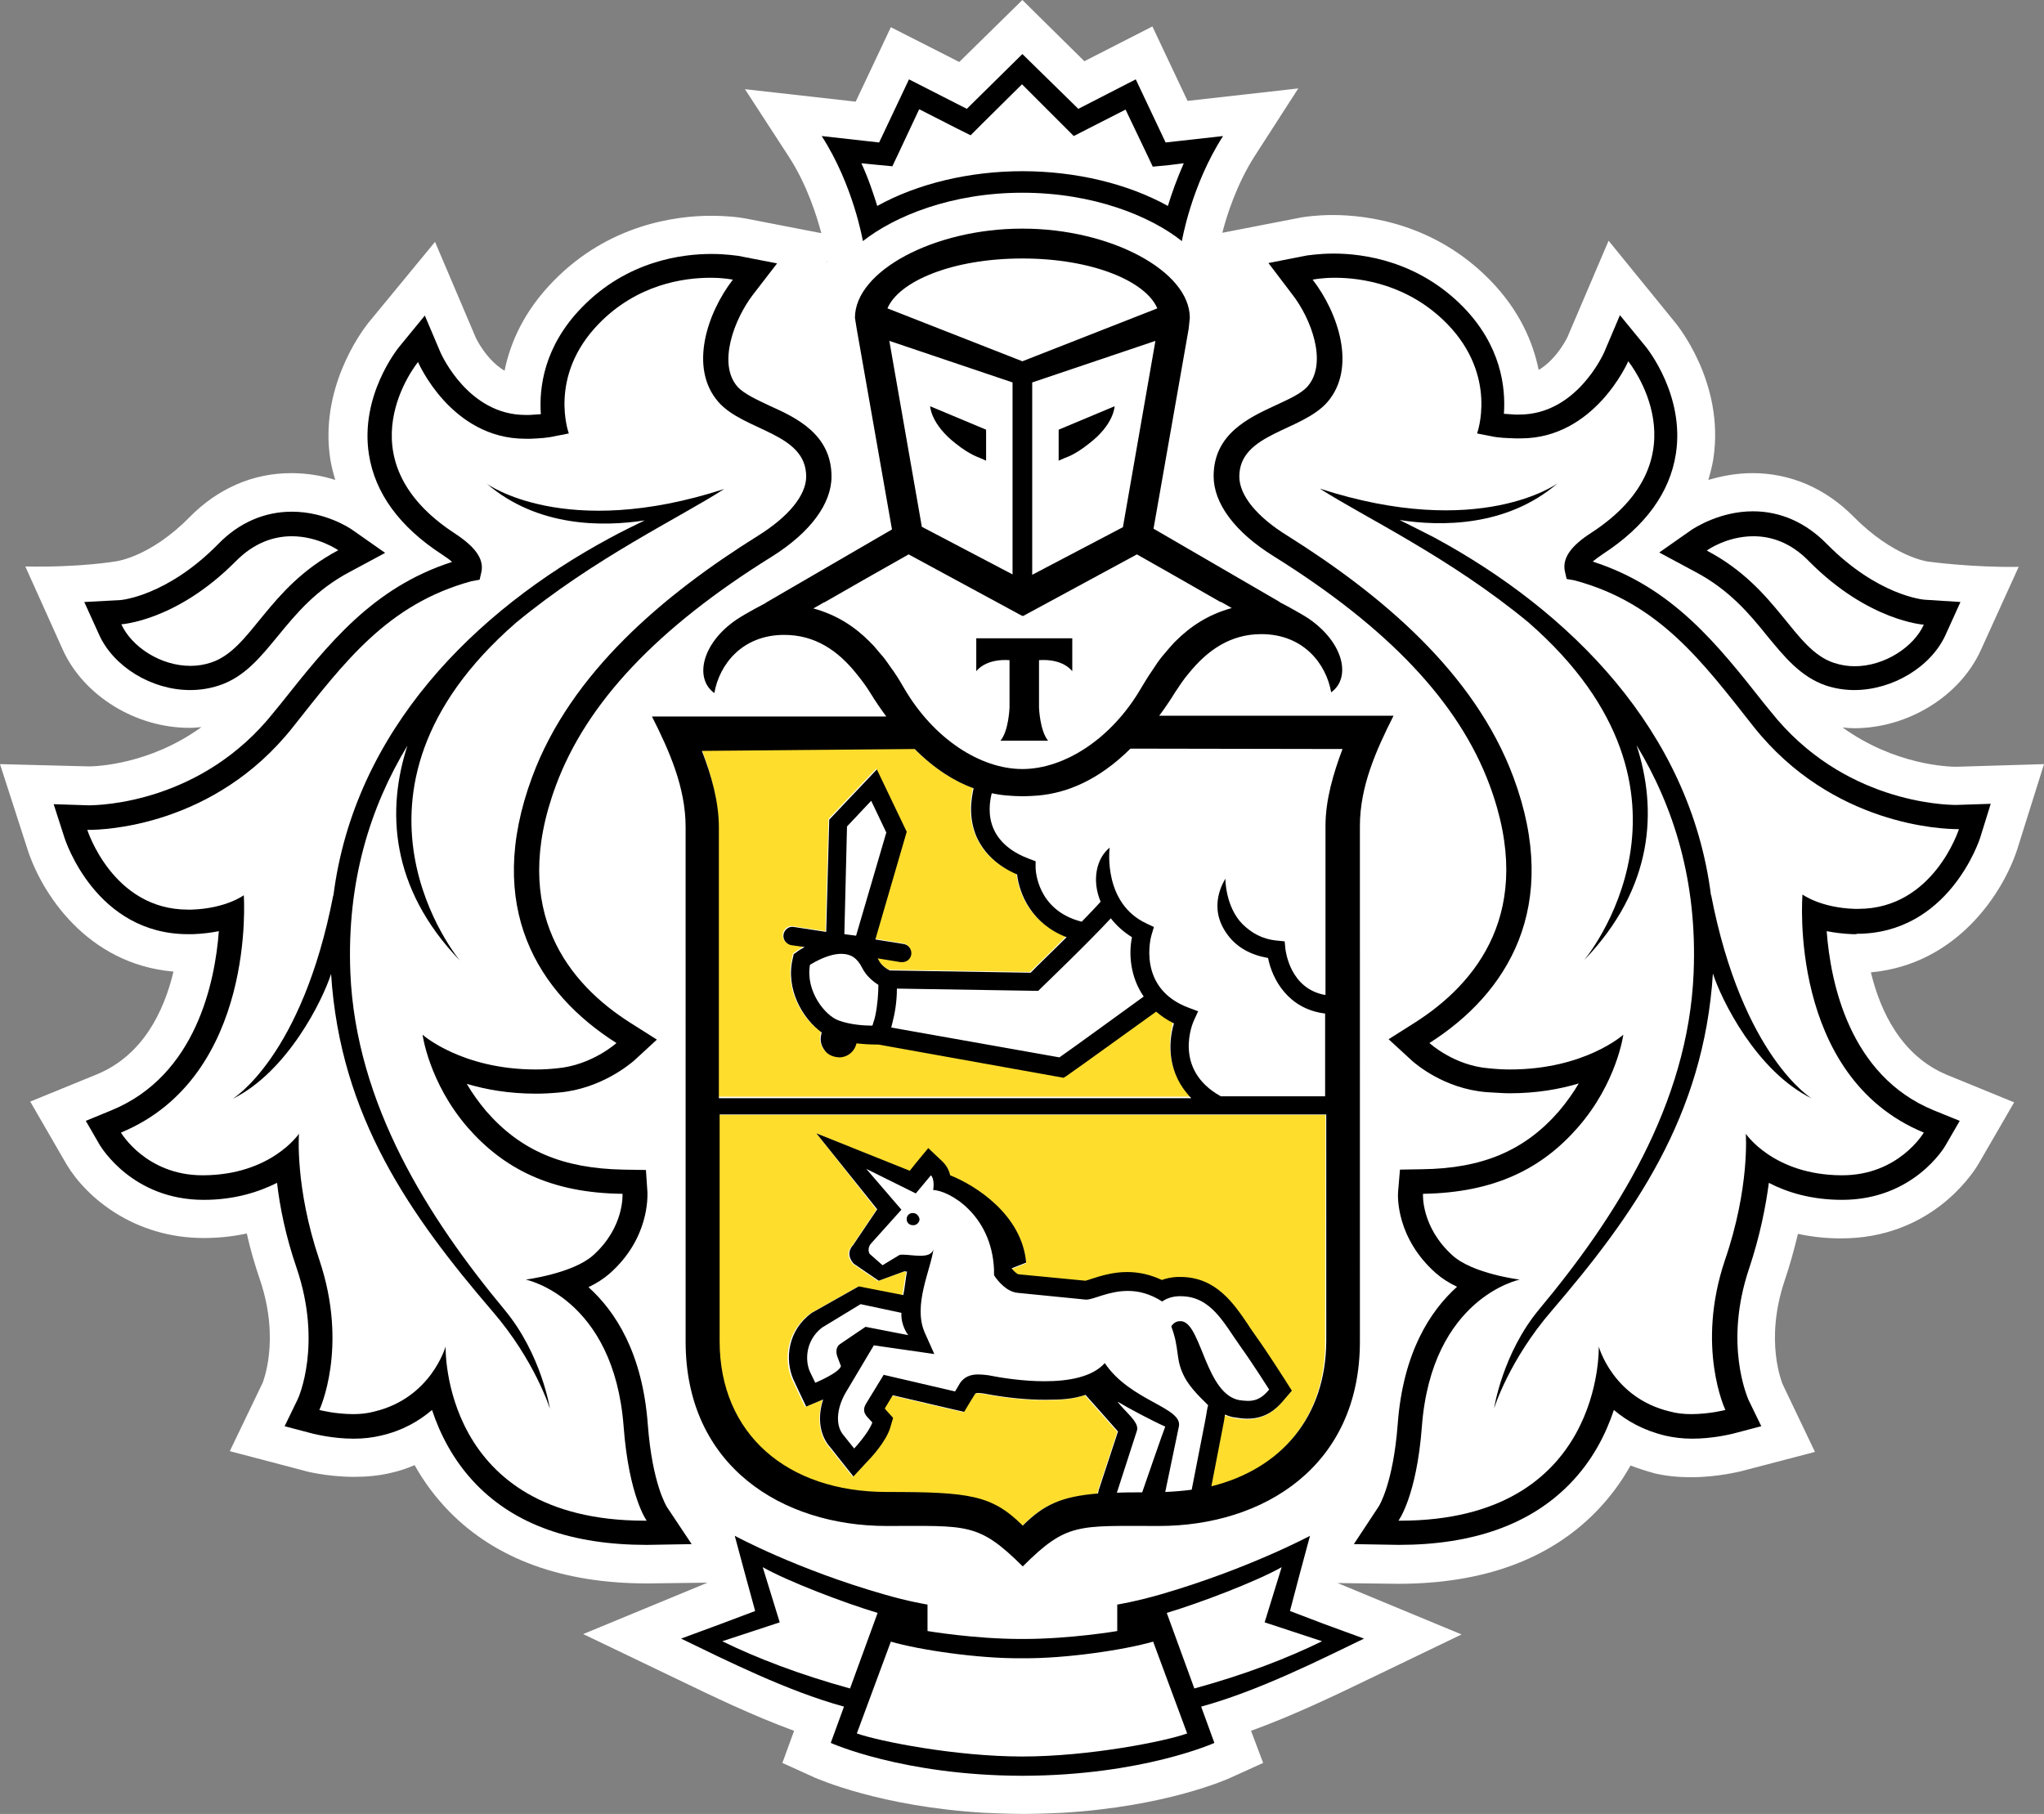 <?xml version="1.0" encoding="utf-8"?>
<!-- Generator: Adobe Illustrator 23.0.6, SVG Export Plug-In . SVG Version: 6.00 Build 0)  -->
<svg version="1.1" id="Layer_1" xmlns="http://www.w3.org/2000/svg" xmlns:xlink="http://www.w3.org/1999/xlink" x="0px" y="0px"
	 viewBox="0 0 540.8 480" style="enable-background:new 0 0 540.8 480;" xml:space="preserve">
<rect x="0" y="0" width="540.8" height="480" fill="#808080" stroke="none"/>
<style type="text/css">
	.st0{fill:#FFFFFF;}
	.st1{fill:#FFDD2D;}
</style>
<path class="st0" d="M533.8,224.5l7-22.3l-23.2,0.7c-2,0-16.2-0.4-30.1-10.4c1,0.1,2.1,0.2,3.1,0.2c14.2,0,28-8.5,33.5-20.7l10-22
	c-12.5,0.2-24-1.4-24-1.4c-0.1,0-9.1-1.2-19.6-11.8c-7.5-7.6-16.8-11.6-26.8-11.6c-4.4,0-8.3,0.8-11.7,1.8c0.5-1.8,1-3.6,1.3-5.5
	c3.2-20.6-10.2-36.3-10.2-36.3l-17.5-21.5l-10.8,25.3c0,0.1-2.8,6-7.7,8.9c-1.5-7.4-5.1-15.8-12.8-23.7
	c-14.6-15-32.4-17.3-41.7-17.3c-4.3,0-7.4,0.5-8.1,0.6l-21.1,4.1c1.2-4.7,3.8-12.8,8.5-20.2l11.6-18l-29.3,3.3l-9.3-19.7l-18,9.2
	L270.5,0l-16.7,16.4l-18.1-9.2l-9.3,19.7l-29.3-3.3l11.7,18c4.7,7.3,7.3,15.5,8.5,20.1l-20.1-3.9l-0.7-0.1c-1-0.2-4.1-0.6-8.4-0.6
	c-9.3,0-27.1,2.3-41.7,17.3c-7.8,8-11.4,16.3-12.9,23.7c-4.9-2.9-7.6-8.7-7.6-8.7l-10.8-25.4L97.4,85.5c-2.2,2.8-12.9,17.6-10,36.1
	c0.3,1.8,0.8,3.7,1.3,5.4c-3.4-1.1-7.3-1.8-11.7-1.8c-10,0-19.3,4-26.8,11.6c-10.4,10.6-19.4,11.7-19.3,11.7c0,0-9.5,1.7-24.2,1.4
	l9.9,22c5.5,12.2,19.3,20.7,33.5,20.7c1.1,0,2.1-0.1,3.2-0.2c-13.8,10-28.1,10.4-29.8,10.4L0,202.2l7.2,22.3
	c3.6,11.5,15.6,30.6,38.7,32.6c-2.5,10.5-8.1,22.2-20.3,27.2L8,291.5l9.6,16.6c5.4,9,18.1,19.5,36.3,19.5c3.9,0,7.7-0.4,11.4-1.2
	c0.9,4.1,2.1,8.2,3.5,12.3c5.4,16,0.7,27.1,0.7,27.2l-8.7,18.1l19.4,5.1c0.2,0.1,6.1,1.7,13.5,1.7c3.3,0,6.5-0.3,9.5-1
	c2.3-0.5,4.4-1.2,6.5-2.1c2.5,4.5,5.6,8.6,9.1,12.2c12.4,12.7,30.1,19.1,52.4,19.1h0.1l15.9-0.2l-32.9,13.6l25,12
	c9.1,4.4,19.9,9.6,30.8,13.6l-3.1,8.5l8.6,3.9c0.8,0.3,17.3,7.7,44.9,9.3c0,0,6.7,0.3,10.3,0.3c3.7,0,10.2-0.3,10.2-0.3
	c27.4-1.6,43.8-8.9,44.6-9.3l8.6-3.9L331,458c11.3-4.1,22.5-9.5,31.2-13.7l24.5-11.8l-32.8-13.6l16,0.2c22.4,0,40-6.4,52.4-19.1
	c3.5-3.6,6.6-7.7,9.1-12.2c2.1,0.8,4.3,1.5,6.5,2.1c3,0.7,6.2,1,9.5,1c7.2,0,13.2-1.6,13.3-1.6l19.5-5.1l-8.5-17.8
	c-0.2-0.5-4.9-11.6,0.5-27.6c1.4-4.1,2.5-8.2,3.5-12.3c3.7,0.8,7.5,1.2,11.4,1.2c23.1,0,34.2-16.1,36.3-19.6l9.5-16.4l-17.6-7.2
	c-12.2-5-17.8-16.8-20.3-27.2C517.9,255.2,530.1,236.1,533.8,224.5z M218.8,69.4l-0.2,0.1l0.2-0.3L218.8,69.4z"/>
<path class="st0" d="M270.5,68.4c-18.7,0-32.6,6.1-35.7,13.2l35.7,14l35.7-14C303.1,74.5,289.2,68.4,270.5,68.4z"/>
<path class="st0" d="M270.8,438.8L270.8,438.8h-0.3h-0.3h0c-11.3,0.1-26.9-2.2-34.4-4.4l-9,24.3c5.9,2.1,26.1,6.1,43.8,6.1
	c17.6,0,37.8-4,43.7-6.1l-9-24.3C297.7,436.6,282.1,438.9,270.8,438.8z"/>
<path class="st0" d="M339.1,414.7c-6.7,3.8-21.7,9.4-30.4,12.1l7.3,20c13.5-3.7,24.6-7.9,33.8-12.5l-15.2-5L339.1,414.7z"/>
<path class="st0" d="M201.9,414.7l4.5,14.6l-15.2,5c9.2,4.6,20.4,8.9,33.8,12.5l7.3-20C223.6,424.1,208.6,418.4,201.9,414.7z"/>
<path class="st0" d="M270.5,45.2c14.1,0,27.9,3.3,38.5,9.2c1-3.2,2.3-7.2,4.2-11.3l-4,0.5l-4.2,0.4l-1.8-3.8L297.7,29l-9.8,5.1
	l-3.8,1.9l-3-3l-10.6-10.5L259.9,33l-3,3l-3.8-1.9l-9.8-5.1l-5.3,11.3l-1.8,3.8l-4.2-0.4l-4-0.5c1.8,4.1,3.2,8,4.2,11.3
	C242.7,48.5,256.5,45.2,270.5,45.2z"/>
<path class="st0" d="M485.2,175.3c1.8,0.6,3.7,0.9,5.5,0.9c7.9,0,15.6-5.1,18.3-11c0,0-14.6-0.9-30.3-16.7c-5-5.1-10.3-6.7-14.8-6.7
	c-7,0-12.3,3.7-12.3,3.7C470.5,155.6,474.4,171.7,485.2,175.3z"/>
<path class="st0" d="M50.3,176.2c1.8,0,3.7-0.3,5.5-0.9c10.8-3.6,14.7-19.7,33.6-29.7c0,0-5.3-3.7-12.3-3.7c-4.6,0-9.8,1.5-14.9,6.7
	C46.6,164.4,32,165.2,32,165.2C34.6,171.1,42.3,176.2,50.3,176.2z"/>
<path class="st0" d="M490.3,240.7c0.3,0,0.6,0,1,0c19.8,0,26.6-21.1,26.6-21.1h-0.4c-3.6,0-33.2-0.8-54-27.2
	c-13.7-17.3-25-32.6-47.2-38.6l-2.2-0.4l-0.5-2.2c-0.6-3.4,1.7-6.5,7-10c30.7-20,9.9-45.4,9.9-45.4s-8.8,20.4-28.4,20.4
	c-0.5,0-1,0-1.5,0c-2.2-0.1-4.4-0.2-6.5-0.7l-3.6-0.7c0,0,5.6-15.1-7.9-29c-10.2-10.5-22.5-12.2-29.7-12.2c-3.6,0-5.9,0.5-5.9,0.5
	c6.8,8.8,11.7,23.4,3.8,32.4c-6.8,7.7-23.3,8.1-23.3,19.7c0,4.9,4.6,10.6,12.8,15.7c24.8,15.5,49.5,36.1,59.7,63.8
	c12.8,34.5-1.6,57.3-22.2,70.4c0,0,6.5,5.9,15.8,6.7c1.9,0.2,3.8,0.3,5.5,0.3c19.8,0,30-9.2,30-9.2s-1.7,12.7-12,24.5
	c-9.5,10.9-22,17.3-40.9,17.6c0,0-0.6,8.8,7.8,16.3c5.4,4.8,17.8,6.4,17.8,6.4s-23.3,4.7-25.9,38.9c-1.4,18.5-6.2,24.9-6.2,24.9h0.4
	c54,0,52.6-46.1,52.6-46.1s3.8,13.6,18.8,17.2c1.8,0.5,3.8,0.7,5.6,0.7c4.9,0,9.1-1.1,9.1-1.1s-7.9-16.5-0.1-39.7
	c6.5-19.2,5.4-33.4,5.4-33.4s7.3,10.9,25.3,11h0.2c15,0,21.6-11.3,21.6-11.3c-36-14.9-32.5-62.8-32.5-62.8S481.2,240.3,490.3,240.7z
	 M479.5,290.8c-14.6-7.2-23.9-26.2-26.2-33.1c-2.4,37.8-21,64-42.7,89.3c-11.3,13.1-15.2,25.8-15.2,25.8s2.2-14.4,11.9-26.2
	c20.3-24.2,39.5-54.3,40.9-89.1c1-24.3-5.3-44-15.1-60.2c5.5,16.9,4.7,37.6-13.9,56.9c0,0,37.1-44.2-14.8-89.4
	c-20.8-17.2-43.5-27.9-55.2-35.4c42.2,13.7,62.9-1.4,62.9-1.4c-13.5,11.6-31,11.4-41.8,9.8c2.9,1.4,6,2.9,9.3,4.7
	c35.6,19.2,67.6,50.8,73.1,94.7v-0.3C461,279.7,479.5,290.8,479.5,290.8z"/>
<path class="st0" d="M139.1,338.6c0,0,12.4-1.5,17.8-6.4c8.4-7.6,7.8-16.3,7.8-16.3c-19-0.3-31.5-6.7-41-17.6
	c-10.2-11.8-11.9-24.5-11.9-24.5s10.2,9.2,30,9.2c1.8,0,3.6-0.1,5.5-0.3c9.4-0.7,15.8-6.7,15.8-6.7c-20.6-13.1-35-36-22.3-70.4
	c10.3-27.6,34.9-48.2,59.7-63.8c8.3-5.1,12.8-10.8,12.8-15.7c0-11.5-16.5-11.9-23.2-19.7c-7.8-9-2.9-23.6,3.8-32.4
	c0,0-2.2-0.5-5.9-0.5c-7.1,0-19.5,1.8-29.6,12.2c-13.5,13.9-7.9,29-7.9,29l-3.6,0.7c-2.2,0.5-4.3,0.5-6.5,0.7c-0.5,0-1,0-1.4,0
	c-19.6,0-28.4-20.3-28.4-20.3s-20.8,25.5,9.8,45.4c5.3,3.4,7.6,6.6,7,10l-0.5,2.2l-2.2,0.4c-22.2,6-33.5,21.2-47.2,38.6
	c-20.8,26.3-50.3,27.2-54,27.2h-0.4c0,0,6.7,21.1,26.6,21.1c0.3,0,0.6,0,1,0c9.1-0.3,13.8-3.8,13.8-3.8S68,284.8,32,299.7
	c0,0,6.6,11.3,21.6,11.3h0.2c18.1-0.1,25.3-11,25.3-11s-1.1,14.2,5.4,33.4c7.8,23.1,0,39.7,0,39.7s4.2,1.1,9,1.1
	c1.9,0,3.8-0.2,5.6-0.7c15.1-3.6,18.8-17.2,18.8-17.2s-1.4,46.1,52.7,46.1h0.4c0,0-4.7-6.4-6.1-24.9
	C162.3,343.3,139.1,338.6,139.1,338.6z M130.4,346.9c-21.7-25.3-40.3-51.5-42.7-89.3c-2.2,6.9-11.5,25.9-26.1,33.1
	c0,0,18.4-11,26.7-54v0.3c5.5-43.8,37.5-75.4,73.1-94.7c3.3-1.8,6.4-3.3,9.3-4.7c-10.8,1.7-28.3,1.9-41.8-9.8
	c0,0,20.6,15.1,62.8,1.4c-11.7,7.5-34.4,18.2-55.1,35.4c-51.9,45.3-14.8,89.4-14.8,89.4c-18.7-19.3-19.4-40-13.9-56.9
	c-9.8,16.2-16.1,35.9-15.1,60.2c1.4,34.8,20.7,64.9,40.9,89.1c9.8,11.7,12,26.2,12,26.2S141.6,360,130.4,346.9z"/>
<path class="st0" d="M230.5,170.2c0.9,0.9,1.8,2,2.6,3c0.2,0.2,0.4,0.5,0.6,0.7c0.8,1,1.6,2.1,2.3,3.2c0.2,0.2,0.3,0.5,0.5,0.7
	c0.9,1.4,1.8,2.8,2.6,4.2c7.8,13.4,20.3,21.4,31.3,21.4c11.1,0,23.5-8,31.4-21.4c0.9-1.5,1.7-2.9,2.6-4.3c0.1-0.2,0.3-0.4,0.4-0.6
	c0.8-1.1,1.6-2.3,2.4-3.4c0.2-0.2,0.3-0.4,0.5-0.6c0.9-1.1,1.8-2.1,2.7-3.1c0.2-0.2,0.3-0.3,0.4-0.4c4-4,8.7-7.1,14.9-8.8l-2.8-1.6
	h-0.2l-11-6.3l-11.3-6.4l-30.1,16.3l-0.1-0.1l-0.1,0.1l-30.1-16.3L229,153l-11,6.3h-0.1l-2.8,1.6c6.2,1.7,10.9,4.7,14.9,8.8
	C230.2,169.9,230.3,170,230.5,170.2z M258.3,168.9H271h12.7v8.7c-3-3.6-8.8-2.9-8.8-2.9v12.5c0,0,0.2,6.2,2.4,8.8H271h-6.3
	c2.2-2.7,2.4-8.8,2.4-8.8v-12.5c0,0-5.8-0.7-8.8,2.9V168.9z"/>
<path class="st0" d="M267.9,152v-50.8l-32.6-11l8.6,49.3L267.9,152z M260.9,113.7v8.2l-1.6-0.7c-0.1-0.1-2.4-0.6-6.4-3.8
	c-6.7-5.1-6.8-9.9-6.8-9.9L260.9,113.7z"/>
<path class="st0" d="M297.1,139.5l8.6-49.3l-32.6,11V152L297.1,139.5z M280.1,113.7l14.8-6.2c0,0-0.1,4.7-6.8,9.9
	c-4,3.2-6.4,3.7-6.4,3.8l-1.6,0.7L280.1,113.7L280.1,113.7z"/>
<path class="st0" d="M221.8,269.9c3.2,1.1,7,1.4,9,1.4c0.1-0.2,0.2-0.5,0.3-0.9c0.2-0.6,0.3-1.1,0.5-1.8c0.5-2.8,0.7-6,0.8-8.1
	c-1.3-0.8-3.2-2.3-4.3-4.5c-1.2-2.5-2.9-3.7-5.5-3.7c-3.3,0-6.8,1.9-8.3,2.9C213.1,262.3,218.3,268.6,221.8,269.9z"/>
<path class="st0" d="M293.8,242.9c-6,6.5-17.9,17.9-18.5,18.5l-0.7,0.7l-37.4-0.6c0,3.7-0.6,6.8-1.2,9.1c-0.1,0.4-0.2,0.8-0.3,1.2
	l44.5,7.9c4.6-3.2,17.4-12.5,22.3-16.1c-3.6-5.2-3.9-11.4-3.1-15.8C297.1,246.4,295.3,244.8,293.8,242.9z"/>
<path class="st0" d="M298.9,198.2c-8.6,8.5-16.9,11.6-24.3,12.4c-1.3,0.1-2.7,0.2-4.1,0.2h-0.1h-0.1c-1.4,0-2.8-0.1-4.1-0.2
	c-1.3-0.1-2.6-0.3-4-0.6c-0.5,1.9-1.1,5.9,0.6,9.7c1.6,3.4,4.7,6,9.4,7.7l1.6,0.6l0,1.7c0,0.5,0.4,11.3,12.2,14.3
	c1.9-2,3.7-3.8,5-5.3c-2.4-5.7-1.2-11.5,2.4-14.3c-0.2,0.6-1.7,14.8,9.8,20.1l1.9,0.9l-0.6,2c-0.2,0.6-4,14.3,9.9,19.4l2.4,0.9
	l-1.1,2.4c-0.2,0.5-5.7,13,7.1,20.1h27.8v-21.9c-9.9-1.2-14.1-9.1-15.1-14.7c-4.6-0.8-8.2-2.8-10.6-6c-5.8-7.6-0.8-14.6-0.7-15
	c0,0.1,0,7.5,4.6,12.1c2.3,2.2,5,3.9,9.1,4.3l2,0.2l0.2,2.1c0,0.4,1.2,10.5,10.6,12.1l0-44.8c0-6.9,2-13.9,4.5-20.3L298.9,198.2
	L298.9,198.2z"/>
<path class="st0" d="M224.2,218.7l-0.7,28.5l3.3,0.5l8-27.3l-4-8.4L224.2,218.7z"/>
<path class="st0" d="M312.1,349.5c0.2,0,0.5,0,0.8,0.1c5,1.4,6.2,19.2,14.9,20.8c0.9,0.2,1.6,0.2,2.3,0.2c2.5,0,4-1.1,5.6-3
	c0,0-4.4-6.8-7.6-11.4c-4.4-6-7.7-13.3-15.8-13.3c-0.2,0-0.4,0-0.6,0c-2.7,0.1-4.3,1.4-4.3,1.4c-3.3-2-6.3-2.8-9.1-2.8
	c-5.1,0-9,2.3-11,2.3h-0.1l-18.1-1.8c-2.8-0.3-5.1-3.1-5.9-4.2c-0.2-0.3-0.3-0.5-0.3-0.5c0-0.5,0-1,0-1.4
	c-0.6-14.7-12.1-21-16.1-21.1c0,0,0.5-2.8-0.6-3.9l-4,4.8l-13.1-6.5l9.3,10.8l-7.9,8.8c-1,1-0.9,2.4-0.5,2.9l3.4,3l4.3-2.6
	c0.2-0.2,0.6-0.2,1.1-0.2c1.2,0,3,0.3,4.6,0.3c1.8,0,3.3-0.4,3.5-2c-0.5,5.4-5.6,14.9-2.3,22.4l2.5,5.6l-16-2.3l-7.5,12.6
	c-2.3,4.2-2.7,8.7-0.4,11.2l2.8,3.5c0,0,3.9-4.1,4.8-6.9l-1.3-1.4c-1.1-1.2-1-2.2-0.4-3.5l4.7-7.7l18.9,4.4l1-1.7
	c1.3-2.1,3.1-2.8,5.1-2.8c0.8,0,1.7,0.1,2.6,0.2c3.5,0.7,9.3,1.6,15,1.6c6.3,0,12.6-1.1,15.9-4.8c6.8,10.1,20.7,11.7,19.6,16.8
	l-3.6,17.3c2.4-0.1,4.7-0.3,6.9-0.6l3.5-18c0.4-2,0.7-4.6,0.7-4.6c-1.3-1.3-4.6-4.2-6.4-7.7c-2.4-4.7-1.1-7.1-3.4-13.2
	C309.8,350.9,310.5,349.5,312.1,349.5z M241.4,324.3c-0.9,0-1.6-0.8-1.6-1.7c0.1-0.9,0.8-1.6,1.7-1.5c0.9,0,1.6,0.8,1.6,1.7
	C243.1,323.6,242.3,324.3,241.4,324.3z"/>
<path class="st0" d="M215.7,365.8c0,0,6.3-2.6,6.8-4.4l-0.8-2.1c-0.6-1.3-0.5-2.8,0.6-3.6l6.8-4.6l11.3,2.2c0,0-2-2.5-1.8-5.9
	l-10.8-2.3l-10.2,6.2c-4.3,3.2-4.7,8.5-3.2,11.7L215.7,365.8z"/>
<path class="st0" d="M295.5,395c2-0.1,4.2-0.1,6.7-0.1c0,0,5.8-16.9,6.1-17.4c-3.3-1.4-10-5-12.6-6.6c1.7,2.6,5.9,5.5,5.1,7.7
	L295.5,395z"/>
<path class="st1" d="M350.7,295H190.2v60c0,24.5,17.9,39.9,44.2,39.9c22,0,27.8,0.8,36,8.9c5.6-5.6,10.3-7.7,19.9-8.5l0.2-0.9
	l5.1-15.5c-0.3-0.3-8.6-9.7-8.6-9.7c-3.3,1.1-6,1.3-10.7,1.3c-4.8,0-10.1-0.5-15.9-1.6c-0.6-0.1-1.1-0.2-1.7-0.2
	c-0.7,0-0.8,0.1-1,0.4l-1,1.6l-1.8,3l-3.5-0.8l-15.4-3.6l-2.1,3.5l0.3,0.4l1.9,2.1l-0.8,2.7c-1.1,3.5-4.8,7.6-5.9,8.7l-3.8,4.1
	l-3.5-4.4l-2.6-3.3c-2.8-3.1-3.4-7.8-1.9-12.7c0,0-0.1,0.1-0.2,0.1l-4.4,1.8l-2-4.2l-1.4-3c-2.4-5.3-1.5-13,4.9-17.6l12.4-7
	l11.8,2.3c0.3-1.1,0.7-5.1,1.1-6.2c-0.2,0-0.4-0.1-0.7-0.1l-6.8,2.5l-6.6-4.5c0,0-2.6-2.5-0.2-4.9l6.4-9.5L216,299.9l24.7,10.1
	l1.6-2l3.3-4l3.8,3.6c1.1,1,1.7,2.3,2,3.6c6.8,2.6,19,10.4,20.1,23.1l-3.8,1.5v0.1c0.9,1,1.6,1.4,1.8,1.5l17.6,1.7
	c0.4-0.1,1-0.3,1.6-0.5c2.2-0.7,5.5-1.8,9.4-1.8c3.2,0,6.3,0.7,9.2,2.1c1.1-0.4,2.4-0.7,4-0.8l0.8,0c9.4,0,14.1,7,17.9,12.6
	c0.6,1,1.3,1.9,1.9,2.8c3.3,4.6,7.6,11.4,7.8,11.7l1.9,3l-2.4,2.8c-1.8,2.1-4.6,4.6-9.3,4.6c-1,0-2-0.1-3.2-0.3
	c-1-0.2-1.9-0.5-2.8-0.8c-0.1,0.9-0.3,2-0.5,3l-3.1,16c18.5-4.5,30.3-18.4,30.3-38.3L350.7,295z"/>
<path class="st1" d="M190.2,290.2h124.8c-6.2-6.4-6.1-14.5-4.6-19.8c-1.8-0.9-3.3-1.9-4.7-3c-4.9,3.6-19.8,14.4-23.7,17l-0.8,0.6
	l-49-8.8h-1c-1.2,0-2.9,0-4.8-0.3c-0.5,2.2-2.4,3.7-4.6,3.7c-0.2,0-0.5,0-0.8-0.1c-1.3-0.2-2.4-0.9-3.1-1.9c-0.8-1-1.1-2.3-0.9-3.6
	l0.2-1c-5.1-3.5-9.7-11.4-7.6-19.8l0.2-0.9l0.7-0.5c0.1-0.1,0.9-0.6,2.2-1.4l-3.6-0.5c-1.3-0.2-2.2-1.5-2-2.8c0.2-1.3,1.5-2.3,2.8-2
	l8.5,1.3l0.8-29.7l12.6-13.3l7.9,16.5l-8.3,28.5l7.5,1.2c1.3,0.2,2.2,1.4,2,2.8c-0.2,1.2-1.2,2-2.4,2c-0.1,0-0.3,0-0.4,0l-6.1-1
	c0.1,0.2,0.2,0.3,0.3,0.5c0.6,1.3,2.1,2.3,2.9,2.7l37.3,0.6c1.6-1.5,5.5-5.3,9.5-9.4c-9.2-3.5-12.5-11.3-13.1-16.6
	c-5.1-2.2-8.7-5.4-10.6-9.7c-2.4-5.2-1.5-10.5-0.9-13c-5-1.8-10.2-5.1-15.6-10.4h-56.2c2.4,6.4,4.4,13.4,4.4,20.3V290.2z"/>
<path d="M241.6,321c-0.9-0.1-1.7,0.6-1.7,1.5c-0.1,0.9,0.6,1.7,1.6,1.7c0.9,0.1,1.7-0.6,1.8-1.5C243.2,321.9,242.6,321,241.6,321z"
	/>
<path d="M350.5,429.8l-9.2-3.5l2.5-9.5l2.8-10.4c0,0-16.4,8.8-39.5,15.5c-6.6,1.9-11.5,2.7-11.5,2.7v7c0,0-12.3,2.1-24.8,2.1h-0.1
	h-0.2h-0.2h-0.1c-12.5,0-24.8-2.1-24.8-2.1v-7c0,0-5-0.8-11.5-2.7c-23.1-6.6-39.5-15.5-39.5-15.5l2.8,10.4l2.6,9.5l-9.3,3.5
	l-10.3,3.8c11.8,5.7,28.1,13.9,43.1,18l-3.5,9.6c0,0,19,8.6,50.5,8.7v0h0.1h0.1h0.1h0.1v0c31.6-0.1,50.6-8.7,50.6-8.7l-3.5-9.6
	c15-4.1,31.3-12.3,43.1-18L350.5,429.8z M191.1,434.3l15.2-5l-4.5-14.6c6.7,3.8,21.7,9.5,30.4,12.1l-7.3,20
	C211.5,443.1,200.3,438.8,191.1,434.3z M270.5,464.8c-17.7,0-37.8-4-43.8-6.1l9-24.3c7.5,2.2,23.1,4.5,34.4,4.4h0h0.3h0.3h0
	c11.3,0.1,26.8-2.2,34.4-4.4l9,24.3C308.3,460.8,288.1,464.8,270.5,464.8z M316,446.8l-7.3-20c8.7-2.6,23.7-8.3,30.4-12.1l-4.5,14.6
	l15.2,5C340.6,438.8,329.5,443.1,316,446.8z"/>
<path d="M270.5,51c18.8,0,33.9,6.2,42.2,12.8c0,0,2.5-14.8,10.9-27.8l-15.2,1.7L300.5,21l-15.2,7.8l-14.8-14.5l-14.7,14.5L240.5,21
	l-7.9,16.7L217.4,36c8.4,13,10.9,27.8,10.9,27.8C236.7,57.2,251.7,51,270.5,51z M231.9,43.6l4.2,0.4l1.8-3.8l5.3-11.3l9.8,5l3.8,1.9
	l3-3l10.6-10.5L281.1,33l3,3L288,34l9.8-5l5.4,11.3l1.8,3.8l4.2-0.4l4-0.5c-1.8,4.1-3.2,8-4.2,11.3c-10.6-5.9-24.4-9.2-38.5-9.2
	c-14,0-27.8,3.3-38.4,9.2c-1-3.2-2.3-7.2-4.2-11.3L231.9,43.6z"/>
<path d="M491.2,247.1c24.3,0,32.5-24.6,32.8-25.7l2.7-8.7l-9.1,0.3h0c-3.2,0-30.1-0.7-49.1-24.7l-1.8-2.2
	c-12.4-15.7-24.2-30.7-45.3-37.5c0.6-0.5,1.5-1.2,2.7-2c11.2-7.3,17.7-16.2,19.3-26.5c2.4-15.5-7.6-27.9-8-28.4l-6.8-8.3l-4.2,9.9
	c-0.3,0.6-7.4,16.4-22.4,16.4h-1.1c-1-0.1-2-0.1-3-0.2c0.5-7.1-0.8-18-10.7-28.2c-12-12.3-26.6-14.2-34.3-14.2
	c-4.1,0-6.8,0.5-7.1,0.5l-10.2,2l6.3,8.3c5,6.4,9.4,18.1,4.1,24.3c-1.7,2-5.2,3.5-8.6,5.1c-6.9,3.2-16.3,7.5-16.3,18.7
	c0,7.2,5.6,14.8,15.9,21.2c30.3,18.9,49,38.7,57.1,60.5c12.5,33.6-3.8,52.7-19.6,62.8l-7.1,4.5l6.2,5.7c0.8,0.7,8.4,7.4,19.7,8.3
	c2.1,0.1,4.2,0.3,6.1,0.3c7.2,0,13.3-1.1,18.3-2.6c-1.4,2.4-3.1,4.8-5.2,7.3c-9,10.4-20.2,15.2-36.2,15.4l-5.9,0.1l-0.5,5.9
	c-0.1,1.2-0.5,12.2,10,21.5c1.6,1.4,3.5,2.6,5.6,3.6c-7.1,6.4-14.3,17.4-15.7,36.4c-1.2,15.8-5,21.7-5,21.7l-6.6,10l11.9,0.2
	c19.6,0,34.7-5.4,45.1-16c6.2-6.3,9.7-13.4,11.8-19.7c3.4,2.9,7.8,5.4,13.6,6.8c2.2,0.5,4.6,0.8,7.1,0.8c5.5,0,10.2-1.2,10.7-1.3
	l7.6-2l-3.4-7c-0.2-0.6-6.6-14.7,0.2-34.8c2.9-8.7,4.4-16.5,5.2-22.6c4.8,2.5,11.2,4.5,19.4,4.5c18.8,0,27.1-13.9,27.4-14.5l3.7-6.4
	l-6.9-2.8c-22.4-9.2-27.3-34-28.3-47.4c2,0.4,4.3,0.7,6.9,0.8H491.2z M509,299.7c0,0-6.6,11.3-21.6,11.3h-0.2
	c-18-0.1-25.3-11-25.3-11s1.1,14.2-5.5,33.4c-7.8,23.1,0.1,39.7,0.1,39.7s-4.2,1.1-9.1,1.1c-1.9,0-3.8-0.2-5.6-0.7
	c-15.1-3.6-18.8-17.2-18.8-17.2s1.4,46.1-52.6,46.1h-0.4c0,0,4.8-6.4,6.2-24.9c2.6-34.2,25.9-38.9,25.9-38.9s-12.4-1.5-17.8-6.4
	c-8.4-7.6-7.8-16.3-7.8-16.3c19-0.3,31.5-6.7,41-17.6c10.3-11.8,12-24.5,12-24.5s-10.2,9.2-30,9.2c-1.7,0-3.6-0.1-5.5-0.3
	c-9.3-0.7-15.8-6.7-15.8-6.7c20.6-13.1,35-36,22.2-70.4c-10.3-27.6-34.9-48.2-59.7-63.8c-8.3-5.1-12.8-10.8-12.8-15.7
	c0-11.5,16.5-11.9,23.3-19.7c7.8-9,2.9-23.6-3.9-32.4c0,0,2.3-0.5,5.9-0.5c7.1,0,19.5,1.8,29.7,12.2c13.5,13.9,7.9,29,7.9,29
	l3.6,0.7c2.2,0.5,4.3,0.5,6.5,0.6c0.5,0,1,0,1.5,0c19.6,0,28.4-20.4,28.4-20.4s20.8,25.5-9.8,45.4c-5.3,3.4-7.6,6.6-7,10l0.5,2.2
	l2.2,0.4c22.2,6,33.5,21.2,47.2,38.6c20.9,26.4,50.4,27.2,54,27.2h0.4c0,0-6.7,21.1-26.6,21.1c-0.3,0-0.6,0-1,0
	c-9.1-0.3-13.8-3.8-13.8-3.8S472.9,284.8,509,299.7z"/>
<path d="M448.5,151.3c9.1,4.8,14.4,11.2,19,16.9c4.6,5.6,8.9,10.9,15.6,13.2c2.4,0.8,5,1.2,7.5,1.2c10.2,0,20.4-6.2,24.2-14.7
	l3.9-8.6l-9.4-0.6c-0.4,0-12.5-1.1-26-14.8c-5.5-5.6-12.2-8.6-19.5-8.6c-8.8,0-15.4,4.4-16.1,4.8l-8.7,6.1L448.5,151.3z
	 M463.9,141.9c4.5,0,9.8,1.5,14.8,6.7c15.7,15.8,30.3,16.7,30.3,16.7c-2.6,5.8-10.3,11-18.3,11c-1.8,0-3.7-0.3-5.5-0.9
	c-10.8-3.6-14.6-19.7-33.6-29.7C451.6,145.6,456.9,141.9,463.9,141.9z"/>
<path d="M452.7,236.7v0.3c-5.5-43.8-37.5-75.4-73.1-94.7c-3.3-1.7-6.3-3.2-9.3-4.7c10.8,1.7,28.3,1.9,41.8-9.7
	c0,0-20.6,15.1-62.9,1.4c11.7,7.5,34.4,18.2,55.2,35.4c51.9,45.3,14.7,89.4,14.7,89.4c18.6-19.3,19.4-40,13.9-56.9
	c9.8,16.2,16.1,35.9,15.1,60.2c-1.4,34.8-20.7,64.9-40.9,89.1c-9.7,11.7-11.9,26.2-11.9,26.2s3.9-12.7,15.2-25.8
	c21.7-25.3,40.3-51.5,42.7-89.3c2.2,6.9,11.5,25.9,26.2,33.1C479.5,290.8,461,279.7,452.7,236.7z"/>
<path d="M176.4,398.7c0-0.1-3.8-5.9-5-21.7c-1.4-19-8.6-30-15.7-36.4c2.1-1,4-2.2,5.6-3.6c10.5-9.3,10-20.3,10-21.5l-0.4-5.9l-6-0.1
	c-16-0.3-27.1-5-36.2-15.4c-2.1-2.5-3.8-4.9-5.2-7.3c5,1.5,11.1,2.6,18.3,2.6c1.9,0,3.9-0.1,6.1-0.3c11.2-1,18.8-7.6,19.7-8.3
	l6.2-5.7l-7.1-4.5c-15.9-10.1-32.1-29.2-19.6-62.8c8.1-21.8,26.7-41.6,57.1-60.5c10.2-6.4,15.8-14,15.8-21.2
	c0-11.2-9.4-15.6-16.3-18.7c-3.4-1.6-6.9-3.2-8.6-5.1c-5.3-6.1-0.8-17.9,4.1-24.3l6.4-8.3l-10.3-2c-0.3,0-3-0.5-7.1-0.5
	c-7.7,0-22.3,1.8-34.3,14.2c-10,10.3-11.3,21.2-10.8,28.2c-1,0.1-1.9,0.1-3,0.2H139c-15,0-22.1-15.8-22.4-16.4l-4.2-9.9l-6.8,8.3
	c-0.4,0.5-10.4,12.9-8,28.4c1.6,10.3,8.1,19.2,19.3,26.5c1.2,0.8,2.1,1.4,2.7,2c-21.1,6.8-32.8,21.8-45.3,37.5l-1.8,2.2
	c-19,24-45.9,24.7-49.1,24.7l-9.2-0.3l2.8,8.7c0.3,1,8.4,25.7,32.8,25.7l1.2,0c2.6-0.1,4.9-0.4,6.9-0.8c-1,13.4-6,38.2-28.4,47.4
	l-6.8,2.8l3.7,6.4c0.4,0.6,8.7,14.5,27.5,14.5c8.2,0,14.6-2.1,19.4-4.5c0.7,6.1,2.2,13.9,5.2,22.6c6.8,20.1,0.5,34.3,0.2,34.8
	l-3.4,7l7.6,2c0.5,0.1,5.2,1.3,10.7,1.3c2.6,0,5-0.3,7.1-0.8c5.8-1.3,10.2-3.9,13.6-6.8c2.1,6.3,5.6,13.4,11.7,19.7
	c10.4,10.7,25.4,16,45.1,16l11.9-0.2L176.4,398.7z M170.6,402.4c-54,0-52.7-46.1-52.7-46.1s-3.8,13.6-18.8,17.2
	c-1.8,0.5-3.7,0.7-5.6,0.7c-4.9,0-9-1.1-9-1.1s7.8-16.5,0-39.7C78,314.2,79.1,300,79.1,300s-7.3,10.9-25.3,11h-0.2
	c-15,0-21.6-11.3-21.6-11.3c36-14.9,32.5-62.8,32.5-62.8s-4.7,3.5-13.8,3.8c-0.3,0-0.6,0-1,0c-19.9,0-26.6-21.1-26.6-21.1h0.4
	c3.7,0,33.1-0.8,54-27.2c13.7-17.3,25-32.5,47.2-38.6l2.2-0.4l0.5-2.2c0.6-3.4-1.7-6.5-7-10c-30.7-20-9.8-45.4-9.8-45.4
	s8.7,20.3,28.4,20.3c0.5,0,0.9,0,1.4,0c2.2-0.1,4.4-0.2,6.5-0.7l3.6-0.7c0,0-5.6-15.1,7.9-29c10.2-10.5,22.5-12.2,29.6-12.2
	c3.6,0,5.9,0.5,5.9,0.5c-6.8,8.8-11.7,23.4-3.8,32.4c6.8,7.7,23.2,8.1,23.2,19.7c0,4.9-4.6,10.6-12.8,15.7
	c-24.8,15.5-49.5,36.2-59.7,63.8c-12.8,34.5,1.6,57.3,22.3,70.4c0,0-6.5,5.9-15.8,6.7c-1.9,0.2-3.7,0.3-5.5,0.3
	c-19.7,0-30-9.2-30-9.2s1.7,12.7,11.9,24.5c9.5,10.9,22,17.4,41,17.6c0,0,0.6,8.8-7.8,16.3c-5.4,4.8-17.8,6.4-17.8,6.4
	s23.3,4.7,25.9,38.9c1.4,18.5,6.1,24.9,6.1,24.9H170.6z"/>
<path d="M50.3,182.6c2.6,0,5.2-0.4,7.6-1.2c6.8-2.2,11.1-7.6,15.7-13.2c4.7-5.7,9.9-12.1,19-16.9l9.3-5l-8.7-6.1
	c-0.7-0.5-7.2-4.8-16-4.8c-7.2,0-14,2.9-19.5,8.6c-13.5,13.7-25.6,14.8-26,14.8l-9.4,0.5l3.9,8.6C30,176.4,40.1,182.6,50.3,182.6z
	 M62.3,148.6c5-5.1,10.3-6.7,14.9-6.7c7,0,12.3,3.7,12.3,3.7c-18.9,10-22.8,26.1-33.6,29.7c-1.8,0.6-3.6,0.9-5.5,0.9
	c-8,0-15.6-5.1-18.3-11C32,165.2,46.6,164.4,62.3,148.6z"/>
<path d="M92.7,257.5c-1-24.3,5.3-44,15.1-60.2c-5.5,16.9-4.7,37.6,13.9,56.9c0,0-37.1-44.2,14.8-89.4c20.8-17.2,43.5-27.9,55.1-35.4
	c-42.2,13.7-62.8-1.4-62.8-1.4c13.5,11.6,30.9,11.4,41.8,9.7c-2.9,1.4-6,2.9-9.3,4.7c-35.6,19.2-67.6,50.9-73.1,94.7v-0.3
	c-8.3,43-26.7,54-26.7,54c14.6-7.2,23.9-26.2,26.1-33.1c2.4,37.8,21,64,42.7,89.3c11.3,13.1,15.2,25.8,15.2,25.8s-2.2-14.4-12-26.2
	C113.4,322.4,94.2,292.3,92.7,257.5z"/>
<path d="M258.3,168.9v8.7c3-3.6,8.8-2.9,8.8-2.9v12.5c0,0-0.2,6.2-2.4,8.8h6.3h6.3c-2.2-2.7-2.4-8.8-2.4-8.8v-12.5
	c0,0,5.8-0.7,8.8,2.9v-8.7H271H258.3z"/>
<path d="M252.9,117.4c4,3.2,6.4,3.7,6.4,3.8l1.6,0.7v-8.2l-14.8-6.2C246.1,107.5,246.2,112.2,252.9,117.4z"/>
<path d="M288.1,117.4c6.7-5.1,6.8-9.9,6.8-9.9l-14.8,6.2v8.2l1.6-0.7C281.8,121.1,284.1,120.6,288.1,117.4z"/>
<path d="M314.8,84.1c0-12.4-21-23.6-44.2-23.6h0h-0.1h-0.1c-23.2,0-44.2,11.2-44.2,23.6l0.5,3.1l9.3,52.9l-9.3,5.4l-24.1,14h0.1
	c0,0-5.4,2.8-7.9,4.5c-9.2,6.3-11.1,15.6-5.8,19.4c1.3-7.5,7.3-15.4,18.5-15.4c8.1,0,14.2,4.1,19.2,10.4c1.3,1.6,2.5,3.2,3.6,5
	c1.4,2.3,2.8,4.3,4.2,6.2h-62c4.6,9.1,8.9,18.8,8.9,29.2V355c0,33,25.6,48.8,53.2,48.8c21.4,0,24.2-1,36,10.7
	c11.7-11.7,14.6-10.7,36-10.7c27.7,0,53.2-15.8,53.2-48.8V218.6c0-10.5,4.3-20.1,8.9-29.2h-62c1.4-1.9,2.8-3.9,4.2-6.2
	c1.2-1.8,2.3-3.5,3.6-5c5-6.2,11.1-10.4,19.2-10.4c11.2,0,17.2,7.9,18.5,15.4c5.3-3.8,3.4-13-5.8-19.4c-2.5-1.7-7.9-4.5-7.9-4.5h0.1
	l-24.1-14l-9.3-5.4l9.3-52.9L314.8,84.1z M235.3,90.2l32.6,11v50.8l-24-12.6L235.3,90.2z M242,198.2c5.3,5.3,10.6,8.6,15.6,10.4
	c-0.6,2.6-1.5,7.8,0.9,13.1c2,4.2,5.5,7.5,10.6,9.7c0.6,5.2,3.9,13.1,13.1,16.6c-4,4-8,7.8-9.5,9.4l-37.3-0.6
	c-0.8-0.4-2.3-1.4-2.9-2.7c-0.1-0.2-0.2-0.3-0.3-0.5l6.1,1c0.1,0,0.3,0,0.4,0c1.2,0,2.2-0.8,2.4-2c0.2-1.3-0.7-2.6-2-2.8l-7.5-1.2
	l8.3-28.5l-7.9-16.5l-12.6,13.3l-0.8,29.7l-8.5-1.3c-1.3-0.3-2.6,0.7-2.8,2c-0.2,1.3,0.7,2.5,2,2.8l3.6,0.5
	c-1.3,0.7-2.1,1.3-2.2,1.4l-0.7,0.5l-0.2,0.9c-2.1,8.3,2.6,16.2,7.6,19.8l-0.2,1c-0.2,1.3,0.1,2.5,0.9,3.6c0.7,1.1,1.9,1.7,3.1,1.9
	c0.3,0,0.5,0.1,0.8,0.1c2.2,0,4.1-1.5,4.6-3.7c1.9,0.2,3.6,0.3,4.8,0.3h1l49,8.8l0.8-0.5c3.9-2.7,18.8-13.5,23.7-17
	c1.3,1.1,2.8,2.2,4.7,3.1c-1.6,5.3-1.7,13.4,4.6,19.8H190.2v-71.6c0-6.9-2-13.9-4.5-20.3L242,198.2L242,198.2z M302.6,263.7
	c-5,3.6-17.7,12.9-22.3,16.1l-44.5-7.9c0.1-0.4,0.2-0.8,0.3-1.2c0.6-2.3,1.2-5.4,1.2-9.1l37.4,0.6l0.7-0.7
	c0.6-0.6,12.4-11.9,18.5-18.5c1.4,1.8,3.2,3.5,5.6,5C298.6,252.3,299,258.5,302.6,263.7z M228.1,256.1c1.1,2.2,3,3.7,4.3,4.5
	c0,2.1-0.2,5.2-0.8,8.1c-0.1,0.6-0.3,1.2-0.5,1.8c-0.1,0.4-0.2,0.7-0.3,0.9c-2,0-5.8-0.2-9-1.4c-3.5-1.3-8.7-7.7-7.5-14.7
	c1.5-0.9,5-2.9,8.3-2.9C225.1,252.4,226.8,253.5,228.1,256.1z M223.4,247.2l0.7-28.5l6.4-6.8l4,8.4l-8,27.3L223.4,247.2z
	 M302.2,394.9c-2.4,0-4.7,0-6.7,0.1l5.3-16.4c0.8-2.3-3.4-5.2-5.1-7.7c2.6,1.6,9.4,5.2,12.6,6.6C308,378.1,302.2,394.9,302.2,394.9z
	 M318.8,376.3l-3.5,17.9c-2.2,0.3-4.6,0.5-7,0.6l3.6-17.3c1.1-5.1-12.8-6.7-19.6-16.8c-3.3,3.7-9.6,4.8-15.9,4.8
	c-5.8,0-11.5-0.9-15-1.6c-0.9-0.1-1.7-0.2-2.6-0.2c-2,0-3.9,0.6-5.1,2.8l-1,1.7l-18.9-4.4l-4.7,7.7c-0.7,1.2-0.7,2.3,0.4,3.5
	l1.3,1.4c-0.9,2.7-4.8,6.9-4.8,6.9l-2.8-3.5c-2.2-2.5-1.9-7,0.5-11.2l7.5-12.6l16,2.3l-2.5-5.6c-3.3-7.4,1.7-16.9,2.3-22.4
	c-0.2,1.6-1.7,2-3.5,2c-1.6,0-3.4-0.3-4.6-0.3c-0.5,0-0.9,0-1.1,0.2l-4.3,2.6l-3.4-3c-0.4-0.6-0.5-1.9,0.5-2.9l7.9-8.8l-9.3-10.8
	l13.1,6.5l4-4.8c1.1,1.1,0.6,3.9,0.6,3.9c4.1,0.1,15.5,6.4,16.1,21.1c0,0.4,0,0.9,0,1.4c0,0,0.1,0.2,0.3,0.5c0.8,1.1,3,3.9,5.9,4.2
	l18.1,1.8h0.1c2,0,5.9-2.3,11-2.3c2.8,0,5.8,0.7,9.1,2.8c0,0,1.6-1.3,4.3-1.4c0.2,0,0.4,0,0.6,0c8.1,0,11.5,7.3,15.8,13.3
	c3.3,4.6,7.6,11.4,7.6,11.4c-1.6,1.9-3.1,3-5.6,3c-0.7,0-1.5-0.1-2.3-0.2c-8.7-1.6-10-19.4-14.9-20.8c-0.3-0.1-0.5-0.1-0.8-0.1
	c-1.6,0-2.3,1.4-2.3,1.4c2.3,6.1,1,8.5,3.4,13.2c1.8,3.5,5.1,6.3,6.4,7.7C319.5,371.7,319.2,374.4,318.8,376.3z M221.7,359.4
	l0.8,2.1c-0.5,1.8-6.8,4.4-6.8,4.4l-1.4-2.9c-1.4-3.1-1.1-8.4,3.2-11.7l10.2-6.2l10.8,2.3c-0.2,3.4,1.8,5.9,1.8,5.9l-11.3-2.2
	l-6.8,4.6C221.1,356.5,221.1,358,221.7,359.4z M320.5,393.3l3.1-16c0.2-0.9,0.4-2.1,0.5-3c0.9,0.4,1.8,0.7,2.8,0.8
	c1.2,0.2,2.2,0.3,3.2,0.3c4.7,0,7.5-2.5,9.3-4.6l2.4-2.8l-1.9-3c-0.2-0.3-4.5-7.1-7.8-11.7c-0.6-0.9-1.3-1.8-1.9-2.8
	c-3.8-5.6-8.5-12.6-17.9-12.6l-0.9,0c-1.6,0.1-2.9,0.4-4,0.8c-3-1.4-6-2.1-9.2-2.1c-3.9,0-7.2,1.1-9.4,1.8c-0.6,0.2-1.2,0.4-1.6,0.5
	l-17.7-1.7c-0.2,0-1-0.5-1.8-1.5v-0.1l3.8-1.5c-1.1-12.6-13.3-20.4-20.1-23.1c-0.3-1.3-0.9-2.5-2-3.6l-3.8-3.6l-3.3,4l-1.6,2
	L216,299.9l16.1,20.1l-6.4,9.5c-2.3,2.5,0.2,4.9,0.2,4.9l6.6,4.5l6.8-2.5c0.2,0,0.4,0.1,0.7,0.1c-0.3,1-0.7,5-1,6.2l-11.8-2.3
	l-12.4,7c-6.4,4.6-7.2,12.3-4.9,17.6l1.4,3l2,4.2l4.3-1.8c0.1,0,0.1,0,0.2-0.1c-1.6,4.9-0.9,9.6,1.9,12.7l2.6,3.3l3.5,4.4l3.8-4.1
	c1.1-1.1,4.8-5.2,5.9-8.7l0.8-2.7l-1.9-2.1l-0.3-0.4l2.1-3.5l15.4,3.6l3.5,0.8l1.8-3l1-1.6c0.2-0.3,0.2-0.4,1-0.4
	c0.5,0,1.1,0.1,1.7,0.2c5.8,1.1,11.2,1.6,15.9,1.6c4.6,0,7.4-0.2,10.7-1.3c0,0,8.3,9.3,8.6,9.7l-5.1,15.5l-0.2,0.9
	c-9.6,0.8-14.3,2.9-19.9,8.5c-8.2-8.1-14-8.9-36-8.9c-26.4,0-44.2-15.4-44.2-39.9v-60h160.5l0,60C350.8,374.9,339,388.7,320.5,393.3
	z M355.2,198.2c-2.4,6.4-4.5,13.4-4.5,20.3l0,44.8c-9.4-1.6-10.5-11.6-10.6-12.1l-0.2-2.1l-2-0.2c-4.1-0.4-6.8-2.1-9.1-4.3
	c-4.6-4.6-4.6-12-4.6-12.1c-0.1,0.4-5.1,7.4,0.7,15c2.4,3.2,6,5.2,10.6,6c1.1,5.6,5.3,13.5,15.1,14.7v21.9H323
	c-12.8-7.1-7.4-19.5-7.1-20.1l1.1-2.4l-2.4-0.9c-13.9-5.1-10.1-18.9-9.9-19.4l0.6-2l-1.9-0.9c-11.5-5.3-9.9-19.5-9.8-20.1
	c-3.5,2.8-4.8,8.6-2.4,14.3c-1.3,1.5-3.1,3.3-5,5.3c-11.9-3-12.2-13.8-12.2-14.3l0-1.7l-1.6-0.6c-4.6-1.7-7.8-4.3-9.4-7.7
	c-1.8-3.8-1.1-7.8-0.6-9.7c1.4,0.3,2.7,0.5,4,0.6c1.3,0.1,2.7,0.2,4.1,0.2h0.1h0.1c1.4,0,2.7-0.1,4.1-0.2
	c7.4-0.7,15.7-3.9,24.3-12.4L355.2,198.2L355.2,198.2z M311.9,153l11,6.3h0.2l2.8,1.6c-6.2,1.7-10.9,4.8-14.9,8.8
	c-0.1,0.1-0.3,0.3-0.4,0.4c-0.9,1-1.8,2-2.7,3.1c-0.2,0.2-0.3,0.4-0.5,0.6c-0.9,1.1-1.6,2.2-2.4,3.4c-0.1,0.2-0.3,0.4-0.4,0.6
	c-0.9,1.3-1.8,2.8-2.7,4.3c-7.8,13.4-20.3,21.4-31.4,21.4c-11.1,0-23.5-8-31.3-21.4c-0.8-1.4-1.7-2.9-2.6-4.2
	c-0.2-0.3-0.3-0.5-0.5-0.7c-0.8-1.1-1.5-2.2-2.3-3.2c-0.2-0.3-0.4-0.5-0.6-0.7c-0.9-1-1.7-2.1-2.6-3c-0.2-0.1-0.3-0.3-0.5-0.5
	c-4-4-8.7-7.1-14.9-8.8l2.8-1.6h0.1l11-6.3l11.3-6.4l30.1,16.3l0.1-0.1l0.1,0.1l30.1-16.3L311.9,153z M297.1,139.5l-24,12.6v-50.9
	l32.6-11L297.1,139.5z M270.5,95.6l-35.7-14c3-7.1,17-13.2,35.7-13.2c18.7,0,32.7,6.1,35.7,13.2L270.5,95.6z"/>
</svg>
